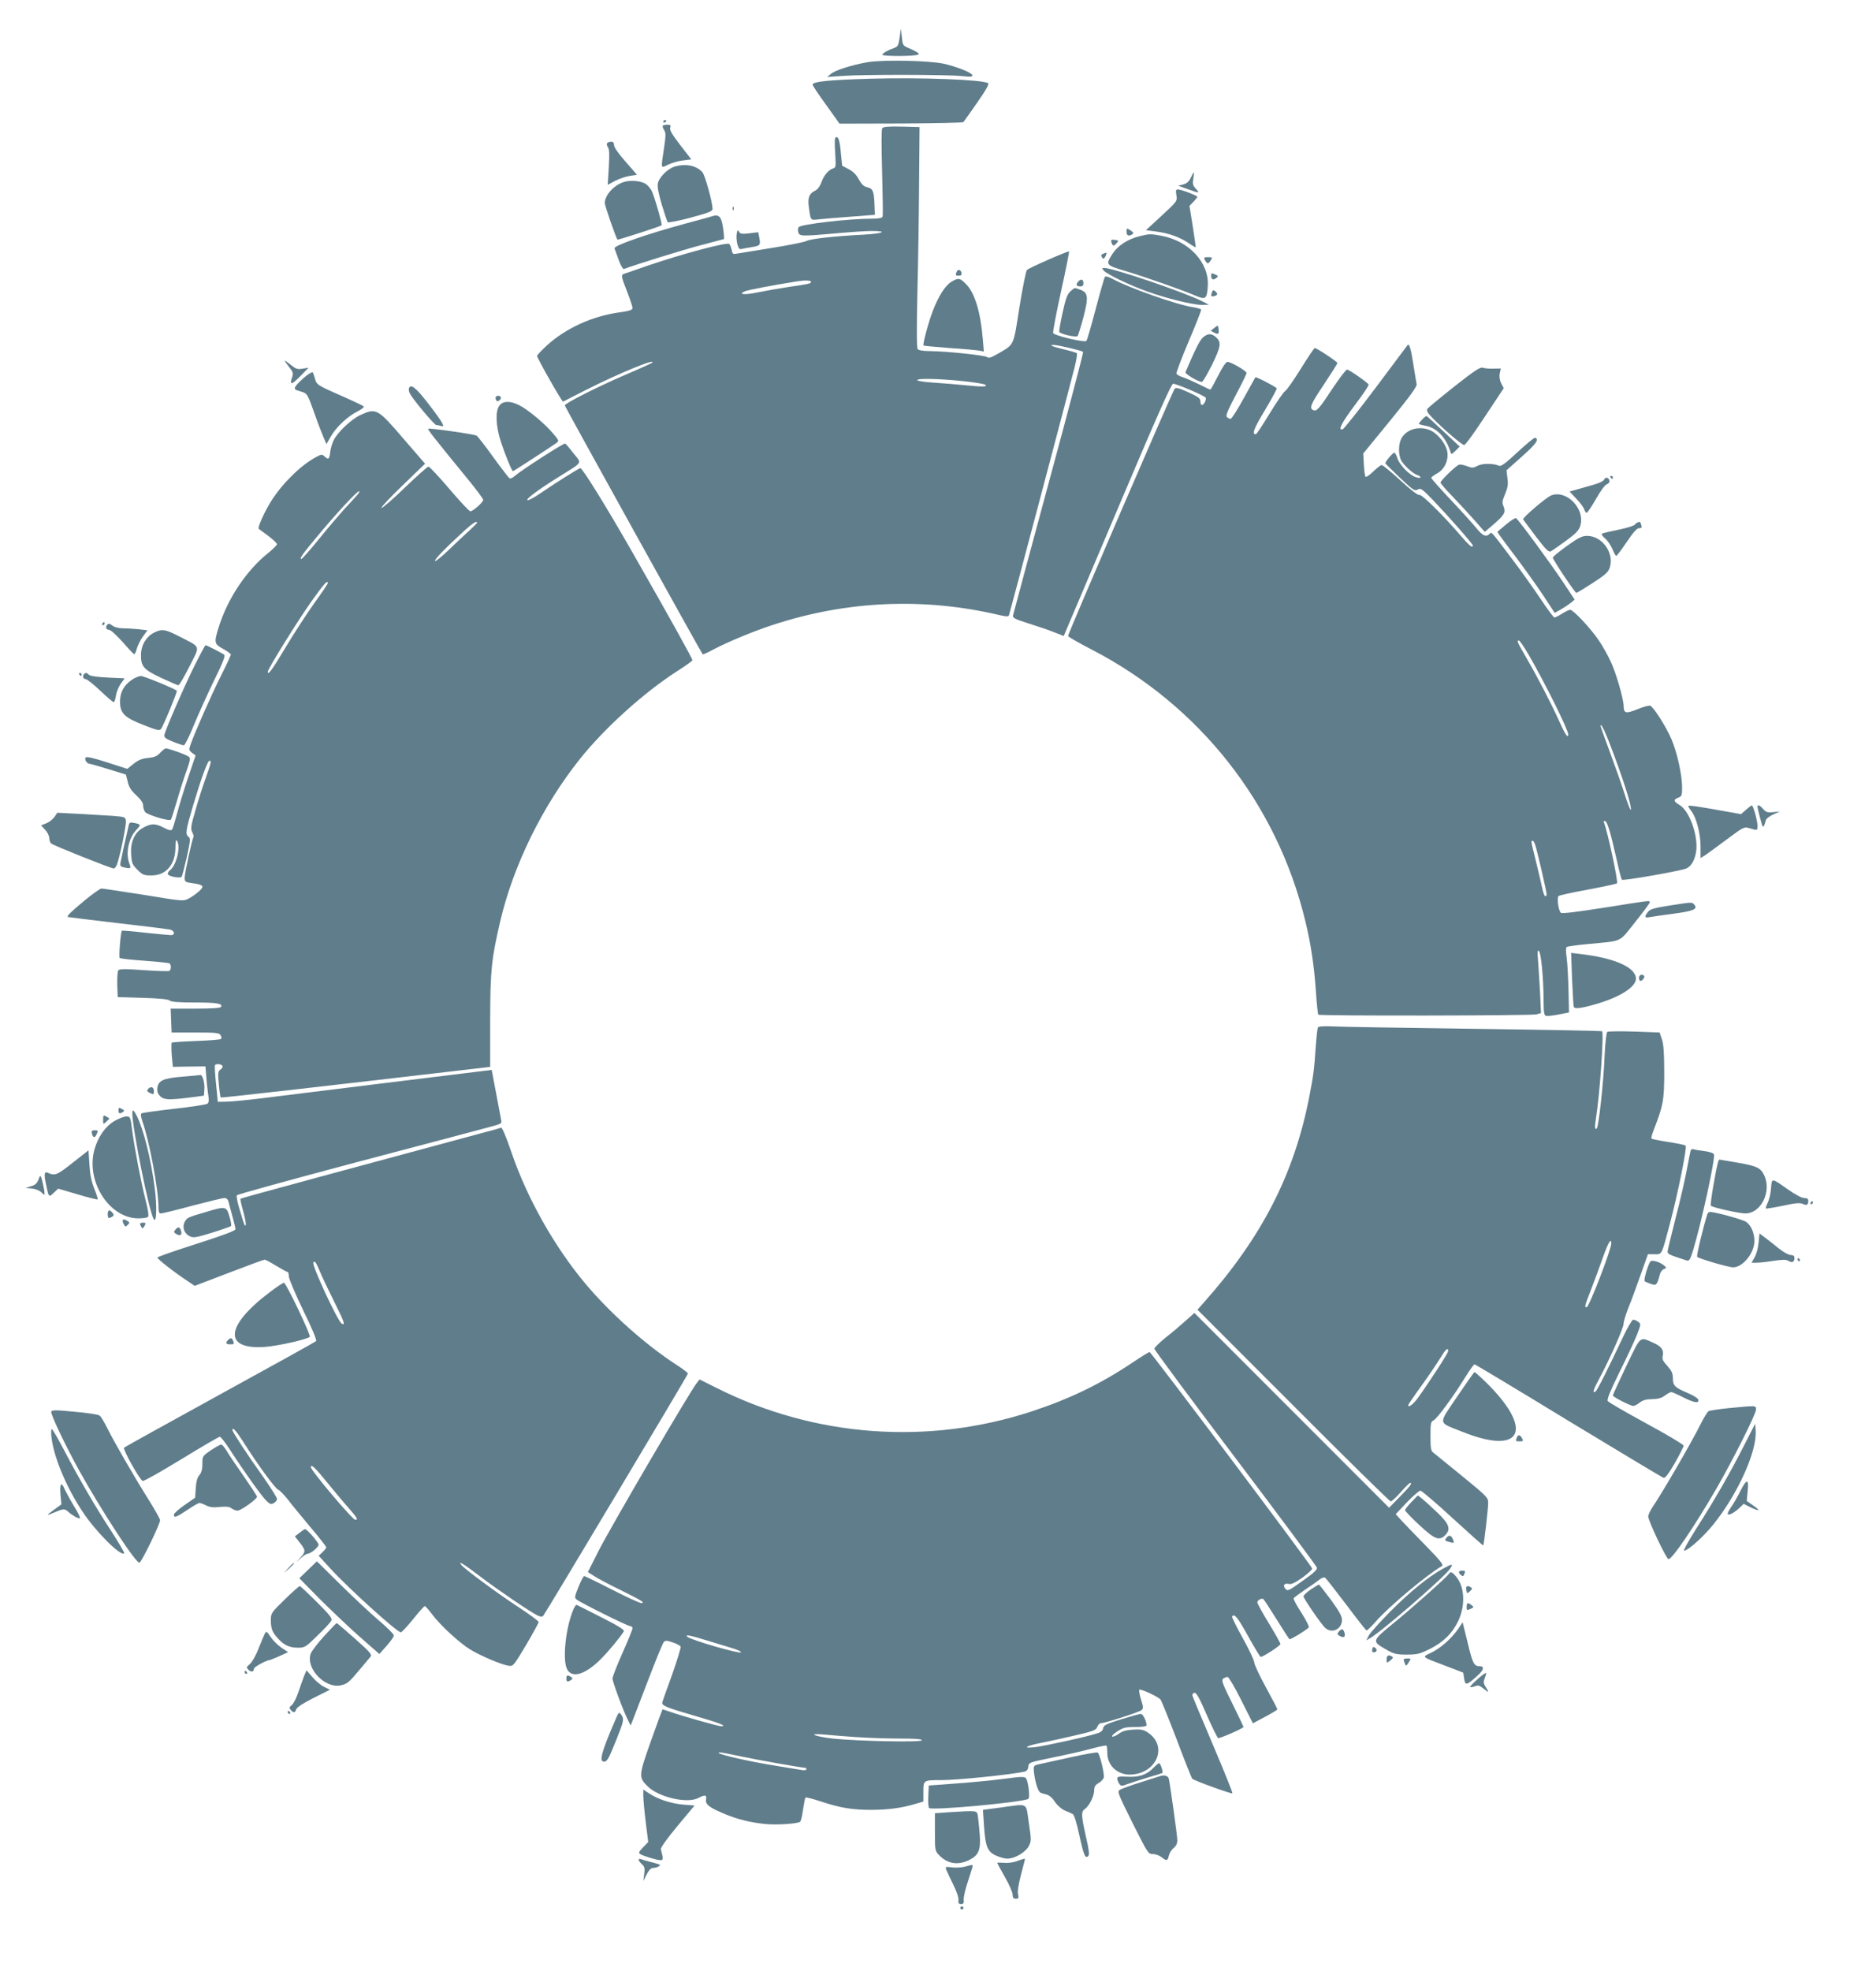 <?xml version="1.0" standalone="no"?>
<!DOCTYPE svg PUBLIC "-//W3C//DTD SVG 20010904//EN"
 "http://www.w3.org/TR/2001/REC-SVG-20010904/DTD/svg10.dtd">
<svg version="1.0" xmlns="http://www.w3.org/2000/svg"
 width="1219pt" height="1280pt" viewBox="0 0 1219 1280"
 preserveAspectRatio="xMidYMid meet">
<g transform="translate(0,1280) scale(0.1,-0.1)"
fill="#607d8b" stroke="none">
<path d="M5846 12557 c-7 -51 -12 -60 -35 -68 -40 -14 -74 -33 -78 -44 -4 -12
230 -11 236 2 4 8 -16 20 -74 45 -27 12 -31 19 -35 68 l-6 55 -8 -58z"/>
<path d="M5637 12396 c-107 -19 -210 -52 -238 -76 l-24 -20 100 7 c130 10 679
9 774 -1 59 -6 72 -5 69 6 -6 17 -98 54 -185 74 -96 21 -394 27 -496 10z"/>
<path d="M5660 12289 c-277 -8 -380 -19 -380 -39 0 -5 39 -64 88 -131 l87
-122 399 1 c220 1 402 5 406 9 4 5 44 61 90 127 59 85 79 121 70 126 -37 23
-438 38 -760 29z"/>
<path d="M4310 12009 c0 -5 5 -7 10 -4 6 3 10 8 10 11 0 2 -4 4 -10 4 -5 0
-10 -5 -10 -11z"/>
<path d="M4307 11984 c-3 -4 0 -16 8 -28 12 -18 12 -34 0 -116 -21 -140 -23
-134 25 -110 23 12 66 24 96 28 l56 7 -72 93 c-53 69 -70 97 -65 112 5 16 2
20 -18 20 -13 0 -26 -3 -30 -6z"/>
<path d="M5733 11968 c-6 -8 -6 -115 -1 -288 4 -151 6 -281 3 -287 -3 -9 -26
-13 -67 -13 -154 0 -462 -36 -478 -55 -5 -6 -7 -21 -3 -33 7 -27 23 -27 248
-7 88 8 190 15 228 15 114 0 74 -17 -55 -24 -194 -10 -341 -27 -368 -41 -14
-7 -115 -28 -225 -45 -110 -18 -212 -35 -228 -37 -24 -5 -28 -2 -33 26 -4 17
-11 34 -16 37 -19 12 -309 -66 -529 -141 -73 -26 -142 -49 -151 -52 -24 -7
-23 -15 17 -117 19 -49 35 -97 35 -106 0 -13 -18 -19 -88 -29 -174 -24 -348
-104 -468 -214 -35 -32 -64 -63 -64 -68 0 -15 162 -300 169 -297 3 2 69 35
147 75 207 105 466 212 431 177 -3 -3 -82 -39 -176 -79 -181 -78 -391 -184
-391 -198 0 -7 885 -1603 896 -1616 2 -2 34 12 71 32 101 53 265 120 388 160
480 157 980 178 1468 63 43 -10 60 -11 63 -2 6 15 399 1500 426 1608 12 48 19
90 15 94 -3 4 -41 15 -83 25 -79 19 -103 29 -66 29 25 0 182 -37 190 -45 3 -3
-97 -384 -223 -848 -125 -463 -230 -851 -232 -862 -4 -18 8 -24 99 -53 57 -18
131 -43 166 -57 l64 -25 25 59 c14 33 170 400 347 817 225 532 327 760 338
762 15 3 190 -71 211 -89 10 -8 -9 -49 -23 -49 -6 0 -10 11 -10 24 0 19 -13
29 -77 58 -59 27 -81 33 -90 24 -12 -11 -693 -1590 -693 -1606 0 -5 70 -45
157 -90 696 -361 1198 -996 1383 -1754 37 -150 59 -293 71 -470 5 -77 12 -142
15 -145 9 -9 1385 -7 1418 2 l29 8 -6 134 c-4 74 -10 167 -13 207 -5 58 -4 71
6 62 14 -14 29 -173 30 -317 0 -75 3 -99 14 -103 8 -3 45 0 83 8 l68 13 -3
145 c-2 80 -7 174 -12 210 -6 44 -6 66 1 71 6 3 66 12 132 18 238 23 203 7
312 143 52 65 95 123 95 128 0 14 8 14 -295 -34 -172 -27 -274 -40 -282 -34
-16 12 -28 97 -16 109 5 5 91 24 191 42 100 19 185 37 189 41 9 9 -59 327 -84
393 -4 10 -2 14 7 11 15 -5 36 -78 76 -255 14 -65 29 -122 33 -126 8 -8 379
57 418 73 30 12 54 52 63 103 19 99 -40 270 -106 309 -40 24 -43 35 -9 48 23
9 25 15 25 67 0 80 -32 225 -68 310 -33 79 -117 212 -139 220 -8 3 -46 -7 -84
-23 -75 -30 -88 -27 -89 22 0 44 -49 214 -83 286 -19 42 -54 104 -78 139 -50
75 -166 199 -186 199 -7 0 -31 -11 -53 -25 -22 -14 -44 -25 -50 -25 -5 0 -46
55 -91 123 -45 67 -126 181 -180 252 -145 192 -136 182 -150 168 -23 -23 -45
-13 -88 40 -23 28 -98 111 -167 184 -68 72 -124 135 -124 140 0 4 17 17 37 28
53 28 81 97 64 155 -15 50 -65 108 -108 126 -73 31 -156 6 -188 -55 -19 -38
-19 -103 -1 -140 18 -33 76 -86 105 -96 12 -3 21 -10 21 -15 0 -5 -14 -4 -32
2 -42 15 -103 78 -118 122 -6 20 -15 36 -20 36 -11 0 -62 -61 -58 -69 2 -4 45
-46 95 -94 85 -80 95 -87 115 -76 20 11 28 5 98 -67 105 -110 260 -286 260
-296 0 -20 -22 -3 -80 65 -119 138 -252 268 -267 263 -9 -4 -55 31 -123 94
-60 55 -115 100 -122 100 -7 0 -31 -19 -55 -42 -23 -23 -46 -38 -50 -34 -4 4
-9 40 -11 79 l-4 72 176 215 c128 157 174 220 171 235 -2 11 -12 68 -21 127
-15 99 -27 139 -37 128 -2 -3 -95 -126 -206 -275 -111 -148 -209 -271 -217
-273 -32 -8 -9 39 80 158 52 68 92 128 89 133 -9 15 -127 97 -140 97 -7 0 -49
-55 -94 -122 -86 -131 -103 -150 -124 -142 -30 12 -20 37 66 165 49 74 89 137
89 142 0 8 -134 97 -147 97 -4 0 -45 -61 -91 -135 -46 -74 -91 -139 -102 -145
-10 -6 -55 -71 -100 -145 -45 -74 -85 -135 -90 -135 -27 0 -14 35 59 156 45
75 79 139 77 142 -7 11 -134 77 -139 72 -2 -3 -36 -65 -76 -137 -40 -73 -78
-133 -85 -133 -6 0 -17 5 -24 12 -9 9 5 42 58 143 39 73 70 137 70 143 0 13
-101 72 -124 72 -10 0 -32 -32 -61 -90 -25 -49 -48 -90 -50 -90 -3 0 -36 15
-73 34 -37 18 -84 39 -105 46 -21 6 -40 17 -43 24 -2 6 34 101 80 210 47 110
83 202 81 206 -3 4 -26 11 -52 15 -104 15 -419 126 -522 183 -24 13 -46 20
-51 15 -4 -4 -31 -98 -60 -208 -29 -110 -56 -204 -61 -209 -11 -12 -210 35
-216 51 -3 7 20 128 51 269 31 141 55 259 52 261 -5 5 -259 -106 -273 -120 -7
-7 -28 -115 -49 -242 -40 -257 -32 -239 -138 -301 -45 -26 -62 -32 -72 -23
-15 12 -262 38 -370 39 -45 0 -75 5 -81 13 -7 8 -7 138 -2 367 5 195 10 517
11 715 l3 360 -116 3 c-85 2 -119 -1 -126 -10z m-463 -998 c0 -12 -12 -14
-155 -35 -60 -9 -149 -25 -198 -35 -83 -17 -125 -11 -75 9 18 8 180 39 338 64
49 8 90 7 90 -3z m979 -644 c79 -8 148 -19 154 -25 14 -14 -15 -14 -138 -2
-49 5 -138 12 -197 16 -60 4 -108 11 -108 16 0 13 123 11 289 -5z m3684 -1778
c105 -181 257 -487 257 -517 0 -30 -20 -1 -59 87 -51 113 -141 287 -218 419
-57 99 -58 103 -43 103 5 0 34 -42 63 -92z m555 -652 c73 -197 114 -332 109
-354 -2 -9 -20 37 -41 103 -21 66 -65 190 -97 276 -32 86 -59 161 -59 165 1
27 36 -48 88 -190z m-508 -597 c19 -69 70 -293 70 -306 0 -7 -4 -13 -9 -13 -5
0 -15 26 -21 58 -7 31 -25 110 -41 174 -33 133 -32 128 -19 128 5 0 14 -19 20
-41z"/>
<path d="M5427 11904 c-3 -4 -4 -48 0 -99 5 -87 5 -93 -14 -99 -30 -9 -61 -47
-76 -91 -9 -25 -24 -45 -40 -53 -38 -18 -49 -45 -42 -100 13 -97 9 -93 68 -86
28 3 122 11 207 17 l155 12 -3 75 c-4 83 -11 96 -50 105 -19 4 -34 19 -51 49
-15 30 -37 52 -66 67 l-43 23 -9 90 c-7 81 -18 108 -36 90z"/>
<path d="M3945 11870 c-4 -6 -1 -17 5 -26 9 -10 11 -44 6 -129 l-7 -115 49 26
c27 14 70 28 95 32 l46 7 -74 85 c-46 52 -75 93 -75 107 0 16 -6 23 -19 23
-11 0 -23 -5 -26 -10z"/>
<path d="M4381 11717 c-44 -14 -97 -68 -106 -106 -5 -22 3 -64 25 -139 18 -59
35 -111 39 -115 5 -4 72 9 150 30 122 33 141 41 141 58 -1 45 -49 217 -66 237
-40 44 -111 58 -183 35z"/>
<path d="M7737 11645 c-11 -24 -26 -37 -49 -43 l-32 -8 61 -22 c76 -28 82 -28
53 3 -19 20 -22 31 -16 65 3 22 5 40 3 40 -2 0 -11 -16 -20 -35z"/>
<path d="M4047 11616 c-63 -23 -117 -86 -117 -135 0 -18 73 -227 82 -237 4 -3
278 85 287 93 6 5 -48 192 -65 225 -8 15 -25 35 -37 43 -34 22 -106 27 -150
11z"/>
<path d="M7644 11532 c6 -39 5 -39 -96 -133 l-102 -94 63 -8 c82 -10 158 -37
215 -76 25 -18 46 -29 46 -26 0 4 -9 65 -20 137 l-21 131 26 27 c14 14 25 29
25 32 0 8 -106 48 -127 48 -12 0 -14 -7 -9 -38z"/>
<path d="M4761 11444 c0 -11 3 -14 6 -6 3 7 2 16 -1 19 -3 4 -6 -2 -5 -13z"/>
<path d="M4625 11395 c-5 -2 -77 -22 -160 -44 -256 -69 -479 -146 -472 -164 2
-7 15 -40 27 -75 13 -35 28 -61 34 -59 82 31 386 125 501 155 l150 40 -2 36
c-2 21 -7 55 -13 77 -11 38 -27 47 -65 34z"/>
<path d="M7320 11295 c0 -25 14 -32 38 -16 10 6 7 12 -12 25 -26 16 -26 16
-26 -9z"/>
<path d="M4787 11282 c-3 -16 -1 -46 4 -67 9 -31 14 -36 32 -31 12 3 41 8 65
12 51 8 55 13 46 60 l-7 36 -57 -7 c-49 -6 -60 -4 -68 10 -8 15 -10 13 -15
-13z"/>
<path d="M7404 11266 c-76 -19 -141 -61 -175 -114 -46 -72 -44 -74 84 -112
118 -35 366 -122 455 -160 66 -28 75 -22 80 63 10 151 -122 293 -302 326 -71
13 -76 13 -142 -3z"/>
<path d="M7220 11236 c0 -6 4 -17 8 -24 7 -10 12 -8 26 7 16 18 16 19 -9 23
-15 3 -25 1 -25 -6z"/>
<path d="M7168 11152 c-13 -5 -15 -11 -8 -22 9 -13 11 -13 20 0 9 14 13 31 8
29 -2 0 -11 -3 -20 -7z"/>
<path d="M7830 11110 c6 -11 14 -20 18 -20 4 0 13 9 20 20 11 18 10 20 -18 20
-28 0 -30 -2 -20 -20z"/>
<path d="M7171 11044 c19 -24 170 -97 284 -137 127 -46 297 -87 355 -87 l45 1
-38 20 c-107 56 -584 219 -642 219 -15 0 -15 -2 -4 -16z"/>
<path d="M6216 11035 c-9 -24 -8 -25 15 -25 14 0 19 5 17 17 -4 23 -24 27 -32
8z"/>
<path d="M7870 11010 c0 -25 12 -31 32 -16 16 12 16 14 -7 24 -22 10 -25 9
-25 -8z"/>
<path d="M6182 10970 c-41 -25 -84 -93 -121 -190 -29 -75 -67 -218 -60 -224 2
-2 78 -9 169 -16 91 -6 178 -14 194 -17 l29 -6 -7 82 c-14 171 -51 295 -105
352 -43 45 -53 47 -99 19z"/>
<path d="M7006 10971 c-18 -20 -12 -31 16 -31 11 0 18 7 18 19 0 28 -15 33
-34 12z"/>
<path d="M6956 10908 c-21 -18 -31 -46 -51 -137 -14 -63 -24 -119 -22 -126 6
-14 108 -38 119 -27 4 4 21 59 38 122 34 131 31 161 -22 179 -39 14 -33 15
-62 -11z"/>
<path d="M7876 10904 c-10 -26 -7 -32 14 -27 23 6 25 16 6 32 -11 9 -15 8 -20
-5z"/>
<path d="M7891 10671 l-24 -19 22 -12 c28 -14 33 -10 29 24 -3 25 -3 25 -27 7z"/>
<path d="M7816 10608 c-21 -19 -52 -82 -113 -225 -4 -11 83 -63 107 -63 6 0
35 51 66 112 59 121 62 147 22 181 -27 23 -52 22 -82 -5z"/>
<path d="M1850 10457 c0 -2 13 -21 29 -41 26 -32 28 -41 19 -66 -18 -53 -4
-51 52 6 l55 56 -38 -6 c-33 -6 -43 -3 -77 24 -22 18 -40 30 -40 27z"/>
<path d="M9450 10290 c-91 -72 -169 -137 -175 -145 -7 -11 0 -25 30 -56 69
-71 194 -179 209 -179 8 0 68 83 135 185 l122 184 -16 31 c-10 20 -14 42 -10
64 l7 33 -49 -1 c-26 -1 -57 2 -68 6 -16 6 -53 -18 -185 -122z"/>
<path d="M1977 10349 c-26 -23 -52 -49 -57 -59 -9 -17 -5 -21 30 -31 48 -14
46 -12 95 -148 20 -58 46 -125 57 -150 l19 -45 29 50 c34 61 113 134 176 164
25 13 42 26 37 31 -5 5 -60 31 -123 59 -178 78 -183 81 -193 120 -5 19 -12 38
-15 42 -4 4 -29 -11 -55 -33z"/>
<path d="M2657 10278 c-2 -7 0 -22 6 -33 21 -40 159 -205 172 -205 7 0 21 -3
30 -6 32 -13 12 23 -79 141 -84 109 -117 135 -129 103z"/>
<path d="M3220 10216 c0 -8 4 -17 9 -20 11 -7 33 18 24 27 -12 12 -33 7 -33
-7z"/>
<path d="M3243 10163 c-25 -38 -21 -129 11 -230 26 -80 72 -193 79 -193 4 0
244 156 282 183 19 14 18 16 -23 64 -51 61 -161 153 -219 182 -60 30 -108 28
-130 -6z"/>
<path d="M2342 10105 c-60 -28 -150 -113 -175 -166 -9 -20 -19 -53 -21 -73 -6
-48 -11 -53 -35 -32 -18 17 -21 17 -53 0 -97 -50 -217 -166 -292 -282 -43 -66
-94 -178 -85 -186 2 -1 30 -22 62 -46 31 -23 57 -48 57 -54 0 -6 -25 -31 -56
-56 -143 -114 -266 -298 -324 -487 -30 -97 -28 -105 30 -137 28 -15 50 -32 50
-37 0 -5 -29 -68 -65 -139 -61 -122 -166 -359 -196 -443 -13 -36 -12 -39 9
-56 l23 -17 -49 -144 c-27 -80 -59 -185 -72 -235 -13 -49 -27 -95 -32 -102 -7
-8 -22 -5 -58 14 -53 28 -83 26 -138 -7 -49 -30 -75 -91 -70 -167 4 -58 7 -67
41 -101 34 -34 42 -37 91 -37 95 0 155 70 156 180 0 42 3 56 10 45 25 -38 -2
-154 -43 -189 -10 -7 -17 -19 -17 -26 0 -15 78 -31 90 -19 4 5 19 63 34 129
23 106 25 121 11 131 -22 17 -19 38 29 201 54 180 95 293 107 293 14 0 11 -13
-24 -112 -19 -51 -49 -146 -67 -210 -30 -102 -32 -120 -21 -142 7 -13 11 -28
8 -33 -10 -16 -57 -234 -57 -263 0 -26 4 -29 48 -35 75 -10 83 -20 44 -54 -18
-16 -48 -37 -66 -46 -33 -18 -38 -18 -292 24 -143 22 -266 41 -275 41 -8 0
-59 -36 -111 -79 -91 -76 -114 -98 -107 -106 2 -1 146 -19 319 -39 173 -20
327 -39 343 -42 27 -6 37 -29 16 -36 -6 -2 -81 5 -166 14 -86 10 -158 16 -161
14 -8 -9 -21 -171 -14 -177 4 -4 76 -12 161 -18 84 -6 157 -14 162 -17 12 -7
12 -41 0 -49 -6 -3 -81 -1 -167 5 -126 9 -159 8 -166 -2 -4 -7 -7 -49 -6 -93
l3 -80 162 -5 c110 -3 166 -9 175 -17 8 -9 56 -13 162 -13 148 0 185 -7 172
-29 -5 -7 -61 -11 -167 -11 l-160 0 3 -77 3 -78 154 0 c134 0 155 -2 164 -17
6 -9 8 -21 3 -25 -4 -4 -77 -10 -161 -13 -84 -3 -156 -8 -159 -11 -3 -3 -3
-40 0 -81 l7 -76 106 2 106 1 6 -75 c4 -41 9 -93 13 -116 5 -28 3 -44 -6 -51
-7 -6 -104 -21 -215 -33 -112 -13 -207 -26 -213 -30 -7 -4 -5 -21 5 -51 45
-124 105 -446 105 -560 0 -28 4 -39 15 -39 9 0 100 22 203 50 103 27 197 50
209 50 16 0 24 -8 29 -27 3 -16 15 -58 25 -94 10 -36 19 -73 19 -81 0 -10 -75
-38 -252 -95 -139 -44 -253 -84 -255 -89 -3 -9 115 -100 202 -157 l40 -27 223
85 c122 47 226 85 232 85 5 0 39 -18 75 -40 36 -22 69 -40 74 -40 4 0 8 -13 8
-29 0 -15 42 -114 93 -220 57 -115 90 -195 84 -200 -5 -5 -286 -161 -624 -346
-338 -186 -619 -341 -624 -346 -10 -9 102 -209 121 -216 7 -3 120 61 251 141
131 80 244 146 250 146 7 0 37 -39 68 -87 83 -129 208 -305 237 -331 21 -20
29 -22 46 -13 12 7 21 19 21 27 0 9 -42 75 -93 148 -97 135 -197 288 -197 299
0 23 24 -3 70 -75 90 -143 210 -307 228 -312 9 -3 37 -32 62 -63 24 -32 91
-113 147 -180 57 -67 103 -126 103 -131 0 -5 -11 -19 -25 -32 l-24 -23 75 -82
c118 -129 434 -415 459 -415 5 0 41 38 79 85 37 47 72 85 76 85 5 0 24 -22 44
-48 51 -71 182 -192 252 -234 67 -41 200 -97 248 -105 31 -4 32 -3 114 134 45
76 82 144 82 150 0 6 -57 48 -127 94 -140 91 -350 247 -374 275 -27 34 13 9
122 -74 113 -86 331 -234 373 -253 16 -8 30 -9 35 -3 15 17 941 1566 941 1574
0 5 -32 30 -71 55 -202 130 -433 336 -596 530 -200 239 -377 552 -479 850 -35
103 -61 164 -68 162 -7 -3 -63 -19 -126 -35 -743 -200 -1564 -422 -1567 -426
-3 -2 5 -39 17 -81 12 -42 19 -81 17 -88 -6 -15 -8 -9 -40 99 -14 45 -22 86
-18 92 3 6 357 103 786 217 429 113 815 215 858 227 76 20 79 22 73 47 -3 14
-18 93 -33 175 l-28 148 -50 -6 c-27 -3 -324 -40 -660 -81 -335 -41 -689 -85
-785 -97 -96 -12 -200 -22 -230 -22 l-55 -1 -11 115 c-7 63 -10 118 -7 123 6
11 41 8 48 -4 4 -6 -1 -17 -12 -24 -17 -12 -18 -21 -11 -96 4 -45 10 -84 12
-86 3 -3 595 64 1701 193 l50 6 0 306 c1 324 8 391 65 638 85 363 274 749 517
1054 160 201 418 434 632 571 55 35 100 67 100 72 1 9 -138 260 -382 687 -174
305 -332 560 -346 560 -9 0 -166 -99 -258 -162 -40 -28 -78 -48 -85 -46 -15 5
66 66 204 152 161 101 150 83 93 154 -26 34 -50 62 -53 62 -16 0 -288 -176
-329 -212 -12 -11 -26 -17 -32 -14 -6 4 -54 66 -107 139 -52 73 -101 135 -107
138 -18 10 -308 51 -314 45 -5 -5 23 -42 259 -330 54 -66 98 -125 98 -132 0
-15 -66 -74 -84 -74 -7 0 -68 65 -136 145 -68 80 -129 145 -136 145 -6 0 -75
-61 -153 -136 -77 -75 -146 -134 -152 -132 -6 2 55 67 136 145 l147 142 -142
164 c-166 194 -176 199 -278 152z m-23 -522 c-14 -16 -53 -59 -88 -96 -34 -38
-108 -125 -163 -193 -55 -68 -105 -124 -110 -124 -15 0 6 30 102 145 122 147
259 295 273 295 6 0 0 -12 -14 -27z m781 -178 c0 -2 -24 -26 -52 -52 -29 -26
-90 -83 -134 -126 -45 -43 -84 -74 -87 -70 -6 9 69 86 195 201 50 45 78 63 78
47z m-970 -392 c0 -5 -40 -64 -90 -133 -49 -69 -133 -198 -186 -287 -87 -145
-114 -182 -114 -155 0 18 199 338 284 457 79 111 106 142 106 118z m-50 -4473
c12 -30 54 -117 92 -194 65 -130 75 -157 48 -141 -26 16 -195 379 -184 396 9
15 17 3 44 -61z m41 -1361 c45 -55 108 -131 140 -167 60 -68 69 -83 47 -81
-19 1 -288 320 -288 341 0 23 27 -2 101 -93z"/>
<path d="M9242 10077 c-12 -13 -22 -26 -22 -29 0 -3 17 -8 38 -12 75 -11 137
-75 167 -170 5 -19 7 -18 33 7 l27 27 -104 97 c-57 54 -107 99 -111 101 -3 1
-16 -8 -28 -21z"/>
<path d="M9861 9864 c-75 -70 -107 -94 -119 -89 -40 17 -109 17 -141 0 -29
-15 -37 -15 -69 -2 -21 8 -44 12 -52 9 -19 -6 -120 -103 -120 -116 0 -5 37
-48 83 -95 45 -47 110 -117 144 -156 l61 -69 56 48 c71 61 81 79 66 117 -11
25 -9 36 10 81 17 41 21 62 15 103 l-6 51 101 90 c91 81 113 111 85 121 -6 2
-57 -40 -114 -93z"/>
<path d="M10465 9700 c3 -5 8 -10 11 -10 2 0 4 5 4 10 0 6 -5 10 -11 10 -5 0
-7 -4 -4 -10z"/>
<path d="M10424 9686 c-3 -9 -32 -23 -63 -32 -31 -9 -80 -23 -109 -31 l-53
-15 44 -47 c25 -26 48 -57 51 -69 4 -12 11 -22 16 -22 5 0 32 40 60 89 29 52
59 93 71 96 11 4 19 14 17 23 -4 22 -27 27 -34 8z"/>
<path d="M10080 9583 c-32 -12 -189 -146 -183 -156 4 -6 42 -57 85 -114 66
-86 82 -101 96 -93 9 5 53 36 97 68 63 46 83 66 93 96 35 108 -86 237 -188
199z"/>
<path d="M9786 9394 c-31 -25 -56 -47 -56 -49 0 -2 50 -71 112 -152 61 -81
145 -198 186 -260 l74 -113 38 21 c21 12 50 31 65 43 l27 22 -79 119 c-80 120
-285 399 -302 410 -5 3 -34 -15 -65 -41z"/>
<path d="M10625 9395 c-6 -9 -51 -23 -108 -35 -54 -11 -103 -22 -108 -26 -5
-3 4 -16 20 -30 16 -13 37 -44 48 -69 10 -25 21 -45 25 -45 4 0 35 41 68 90
44 65 66 90 81 90 15 0 19 5 15 16 -3 9 -6 18 -6 20 0 10 -26 2 -35 -11z"/>
<path d="M10182 9255 c-51 -37 -92 -70 -92 -76 0 -13 143 -228 153 -229 4 0
52 29 106 64 82 53 101 70 111 100 31 94 -49 206 -147 206 -33 0 -55 -11 -131
-65z"/>
<path d="M665 8750 c-3 -5 -1 -10 4 -10 6 0 11 5 11 10 0 6 -2 10 -4 10 -3 0
-8 -4 -11 -10z"/>
<path d="M697 8743 c-14 -13 -7 -33 11 -33 11 0 48 -34 87 -77 37 -43 71 -79
76 -81 4 -2 13 14 18 36 6 21 24 57 40 79 l29 40 -60 7 c-34 3 -80 6 -103 6
-22 0 -50 7 -61 15 -22 16 -28 18 -37 8z"/>
<path d="M998 8690 c-49 -26 -81 -81 -82 -140 -1 -77 16 -98 131 -152 56 -26
107 -48 112 -48 6 0 38 55 72 122 71 141 77 121 -62 193 -97 50 -117 53 -171
25z"/>
<path d="M1267 8483 c-68 -136 -194 -425 -199 -457 -2 -15 9 -24 57 -43 32
-13 64 -23 70 -23 6 0 35 58 64 129 29 71 88 201 131 290 58 117 75 162 67
169 -14 11 -114 62 -122 62 -2 0 -33 -57 -68 -127z"/>
<path d="M515 8420 c3 -5 8 -10 11 -10 2 0 4 5 4 10 0 6 -5 10 -11 10 -5 0 -7
-4 -4 -10z"/>
<path d="M547 8423 c-13 -12 -7 -33 9 -33 9 0 52 -34 95 -75 43 -41 83 -75 88
-75 4 0 11 19 14 41 3 23 17 58 31 78 l26 36 -109 5 c-69 3 -115 10 -123 18
-14 14 -22 15 -31 5z"/>
<path d="M859 8387 c-54 -36 -79 -82 -79 -143 0 -76 28 -104 155 -153 84 -33
102 -37 111 -25 15 18 108 244 103 248 -14 14 -214 96 -233 96 -12 0 -38 -10
-57 -23z"/>
<path d="M1041 7912 c-20 -23 -38 -30 -79 -34 -40 -4 -62 -13 -94 -38 l-41
-33 -130 42 c-87 28 -133 39 -140 32 -11 -11 8 -41 25 -41 6 0 61 -16 123 -35
l113 -35 12 -47 c8 -35 23 -58 56 -88 30 -28 44 -49 44 -66 0 -14 6 -33 13
-42 14 -19 157 -62 167 -50 4 4 21 60 40 123 18 63 46 151 62 194 23 65 26 82
16 91 -12 12 -132 55 -151 55 -5 0 -21 -13 -36 -28z"/>
<path d="M10970 7565 c0 -4 9 -18 20 -32 33 -42 60 -147 60 -230 l0 -75 28 17
c15 10 78 56 141 103 113 84 114 84 151 73 50 -15 50 -15 50 17 0 32 -28 132
-37 132 -3 0 -20 -13 -38 -29 l-32 -28 -124 22 c-172 31 -219 37 -219 30z"/>
<path d="M11420 7563 c1 -18 29 -125 34 -130 3 -3 8 2 11 11 3 9 7 23 10 31 2
9 24 25 47 36 l43 19 -43 -4 c-37 -4 -47 0 -65 20 -20 24 -37 31 -37 17z"/>
<path d="M355 7496 c-10 -15 -34 -34 -53 -42 l-35 -14 26 -28 c15 -16 27 -40
27 -54 0 -14 6 -30 13 -36 15 -13 389 -162 406 -162 6 0 16 12 21 26 19 50 61
254 58 281 -3 28 -4 28 -88 35 -47 3 -146 9 -221 13 l-137 7 -17 -26z"/>
<path d="M836 7439 c-21 -91 -49 -218 -53 -240 -4 -23 -1 -27 28 -33 40 -8 42
-6 29 28 -25 67 -4 165 47 218 30 32 29 35 -15 44 -27 5 -32 3 -36 -17z"/>
<path d="M10845 6919 c-100 -16 -123 -23 -137 -41 -25 -32 -22 -40 10 -34 15
3 83 13 152 22 131 17 164 30 140 58 -15 19 -11 19 -165 -5z"/>
<path d="M10215 6443 c4 -92 9 -174 11 -181 5 -17 59 -9 169 25 143 45 235
107 235 157 0 74 -138 135 -363 161 l-58 7 6 -169z"/>
<path d="M10650 6450 c0 -11 4 -20 9 -20 13 0 32 26 24 33 -13 14 -33 6 -33
-13z"/>
<path d="M8564 6128 c-4 -6 -10 -65 -15 -131 -10 -148 -15 -183 -41 -317 -98
-505 -308 -914 -687 -1340 l-40 -45 622 -622 c342 -343 627 -623 634 -623 6 0
36 27 65 60 29 33 56 60 61 60 16 0 2 -19 -67 -90 l-70 -71 -632 632 -633 633
-58 -52 c-32 -29 -90 -78 -130 -109 -39 -32 -72 -64 -72 -71 -1 -7 236 -326
525 -708 290 -383 528 -704 531 -714 3 -12 -19 -34 -83 -79 -103 -74 -107 -76
-123 -57 -17 21 -5 37 23 30 18 -4 40 7 90 42 37 27 65 53 62 59 -9 25 -1047
1405 -1056 1405 -5 0 -56 -31 -112 -69 -208 -139 -407 -235 -653 -316 -675
-222 -1410 -168 -2045 150 l-114 57 -17 -21 c-46 -57 -555 -927 -640 -1093
l-69 -137 41 -26 c22 -15 100 -56 172 -91 138 -68 163 -84 133 -84 -9 0 -95
39 -189 87 -95 49 -176 88 -181 88 -5 0 -21 -31 -37 -70 -26 -65 -27 -71 -11
-83 28 -22 331 -172 347 -172 8 0 15 -6 15 -14 0 -7 -29 -79 -65 -160 -36 -80
-65 -155 -65 -166 0 -22 71 -213 100 -269 l18 -36 10 25 c5 14 51 133 102 265
50 132 97 246 104 253 10 10 21 9 58 -4 26 -8 48 -21 51 -27 2 -7 -22 -86 -54
-177 -33 -91 -62 -173 -65 -183 -7 -23 20 -34 223 -93 149 -43 201 -64 159
-64 -19 0 -260 68 -335 95 -24 8 -45 15 -46 15 -1 0 -35 -92 -75 -205 -81
-229 -81 -236 -22 -295 71 -71 257 -114 330 -76 44 23 55 20 50 -9 -7 -32 22
-54 124 -96 83 -34 164 -54 261 -64 68 -7 205 1 225 14 6 3 15 39 20 80 6 40
13 75 16 78 3 3 47 -8 98 -25 130 -43 206 -55 333 -55 112 1 193 12 284 39
l51 15 0 63 c0 76 0 76 113 76 108 0 450 35 544 55 15 4 23 14 25 33 3 27 5
27 159 59 86 17 199 43 250 57 51 14 96 23 99 20 3 -3 5 -25 5 -49 1 -80 65
-140 148 -139 171 3 249 183 117 272 -30 20 -45 23 -97 20 -45 -3 -71 -10 -93
-27 -17 -12 -36 -21 -43 -18 -6 2 8 17 32 33 39 25 54 29 118 29 46 0 73 4 73
11 0 27 -23 74 -37 74 -8 0 -66 -16 -128 -35 -97 -30 -114 -39 -117 -58 -2
-15 -14 -26 -38 -33 -65 -22 -345 -83 -405 -90 -90 -10 -57 10 50 30 50 10
148 31 218 48 113 26 129 33 137 54 5 13 16 24 23 24 27 0 252 72 265 85 12
10 11 22 -4 69 -10 31 -14 59 -11 63 8 8 123 -45 138 -64 6 -7 53 -123 105
-259 51 -136 97 -251 101 -255 14 -13 255 -100 261 -95 3 4 -54 144 -126 314
-72 169 -132 313 -134 321 -2 8 4 16 13 18 12 3 32 -31 80 -143 35 -80 69
-148 74 -151 11 -4 165 64 165 72 0 3 -26 58 -58 123 -82 165 -89 182 -71 193
8 5 20 9 26 9 7 0 47 -68 88 -150 l76 -151 79 42 c44 23 80 45 80 49 0 4 -34
69 -75 144 -41 75 -75 147 -75 160 0 13 -33 83 -74 157 -41 73 -72 137 -70
141 14 23 36 -4 104 -127 41 -74 78 -135 82 -135 15 0 128 73 128 84 0 6 -34
67 -75 134 -41 67 -75 129 -75 136 0 15 27 29 39 22 4 -3 42 -61 85 -130 43
-69 81 -128 85 -131 7 -3 99 52 125 76 5 4 -16 46 -47 95 -31 47 -54 90 -51
95 3 5 35 29 72 54 37 24 79 54 94 66 14 12 31 18 38 14 6 -4 67 -82 136 -173
69 -92 129 -168 133 -170 4 -1 31 24 60 57 83 96 332 304 430 361 13 7 -7 33
-109 137 -69 70 -140 144 -158 164 l-33 36 73 77 c40 42 80 76 88 76 8 -1 103
-81 210 -180 107 -98 196 -177 198 -176 5 5 32 239 32 276 0 35 -7 42 -171
176 -94 76 -178 145 -187 152 -14 10 -17 31 -17 106 0 83 2 94 20 102 22 10
131 158 207 282 28 45 55 82 59 82 5 0 280 -165 611 -367 332 -201 610 -368
618 -370 10 -3 33 27 73 96 31 55 57 106 57 113 0 7 -109 72 -242 144 -134 73
-247 138 -251 146 -7 9 17 67 75 185 47 94 98 203 114 243 27 70 28 73 9 86
-10 8 -25 14 -33 14 -7 0 -37 -51 -68 -117 -88 -188 -166 -343 -176 -349 -23
-15 -16 10 26 87 69 130 156 326 156 353 0 14 14 60 31 103 18 43 53 139 79
213 l48 135 42 0 c50 0 45 -12 101 199 51 193 113 497 102 506 -4 5 -55 15
-112 24 -58 9 -107 19 -110 22 -3 2 3 26 13 52 63 161 70 198 70 377 0 122 -4
183 -15 215 l-15 45 -164 6 c-91 3 -170 2 -176 -2 -6 -5 -14 -72 -18 -166 -6
-157 -38 -448 -50 -460 -13 -14 -15 6 -6 63 25 153 53 554 40 567 -3 3 -381
10 -840 16 -459 6 -872 13 -917 16 -52 2 -85 0 -89 -7z m1906 -1402 c0 -40
-142 -408 -159 -414 -18 -6 -13 11 28 115 21 54 55 146 76 206 34 96 55 132
55 93z m-1060 -700 c0 -13 -127 -208 -201 -310 -29 -38 -59 -59 -59 -41 0 3
39 61 88 128 48 67 103 148 122 180 34 56 50 70 50 43z m-4830 -1875 c52 -16
128 -39 168 -51 40 -11 70 -25 67 -30 -8 -12 -327 80 -349 101 -17 16 17 10
114 -20z m975 -631 c72 -5 199 -10 283 -10 107 0 152 -3 152 -11 0 -15 -423
-6 -580 11 -120 14 -169 36 -55 26 39 -4 129 -11 200 -16z m-740 -126 c103
-22 395 -74 418 -74 4 0 7 -4 7 -10 0 -5 -12 -7 -27 -5 -16 3 -86 14 -158 26
-211 33 -439 88 -375 89 8 0 69 -12 135 -26z"/>
<path d="M1185 5808 c-125 -10 -158 -25 -163 -76 -2 -21 4 -36 19 -51 26 -24
57 -25 194 -8 l90 12 3 41 c3 41 -12 95 -25 93 -5 -1 -57 -6 -118 -11z"/>
<path d="M961 5727 c-8 -11 -5 -16 14 -25 23 -11 25 -10 25 13 0 27 -21 33
-39 12z"/>
<path d="M770 5590 c0 -22 7 -25 29 -11 11 7 9 11 -8 20 -18 10 -21 9 -21 -9z"/>
<path d="M860 5568 c1 -99 107 -629 138 -683 19 -35 23 74 8 195 -24 190 -73
386 -117 473 -22 43 -29 46 -29 15z"/>
<path d="M670 5529 c0 -31 0 -32 20 -14 11 10 20 19 20 21 0 2 -9 8 -20 14
-18 10 -20 8 -20 -21z"/>
<path d="M745 5521 c-60 -35 -107 -101 -131 -185 -58 -205 94 -446 283 -448
30 0 59 4 64 9 7 7 2 44 -15 109 -31 123 -70 329 -87 452 -11 89 -13 92 -38
92 -14 0 -48 -13 -76 -29z"/>
<path d="M597 5440 c8 -31 19 -32 31 -5 11 23 9 25 -12 25 -19 0 -23 -4 -19
-20z"/>
<path d="M10986 5329 c-3 -8 -14 -66 -26 -129 -12 -63 -44 -203 -72 -310 -27
-107 -51 -204 -52 -215 -1 -19 5 -22 126 -61 14 -4 21 8 38 62 54 176 147 602
137 628 -3 8 -30 17 -63 21 -31 4 -63 9 -70 12 -8 3 -16 -1 -18 -8z"/>
<path d="M472 5249 c-104 -82 -114 -86 -164 -64 -21 9 -23 -14 -7 -85 16 -76
17 -76 48 -46 l29 27 126 -37 c69 -21 128 -35 131 -33 2 3 -8 34 -22 69 -19
47 -28 91 -32 158 l-6 92 -103 -81z"/>
<path d="M11165 5258 c-16 -53 -55 -282 -48 -288 12 -12 185 -50 224 -50 102
0 172 142 123 247 -24 50 -48 61 -175 83 -63 11 -115 20 -117 20 -1 0 -4 -6
-7 -12z"/>
<path d="M256 5155 c-15 -41 -23 -49 -57 -59 l-34 -10 40 -4 c23 -2 50 -12 63
-24 21 -21 22 -21 21 -2 0 10 -7 42 -13 69 -10 40 -14 46 -20 30z"/>
<path d="M11508 5083 c-2 -32 -12 -73 -21 -92 -9 -19 -15 -36 -13 -39 3 -2 52
6 111 18 81 18 111 20 129 12 27 -12 36 -7 36 20 0 13 -7 18 -26 18 -16 0 -58
22 -105 55 -109 77 -106 77 -111 8z"/>
<path d="M11765 4990 c-3 -5 -1 -10 4 -10 6 0 11 5 11 10 0 6 -2 10 -4 10 -3
0 -8 -4 -11 -10z"/>
<path d="M1340 4930 c-123 -36 -125 -37 -140 -66 -18 -33 -3 -75 33 -92 24
-12 40 -9 145 23 64 20 120 40 123 43 4 4 -1 32 -10 62 -20 67 -24 68 -151 30z"/>
<path d="M700 4915 c0 -27 6 -30 29 -16 12 8 12 12 2 25 -19 23 -31 20 -31 -9z"/>
<path d="M11095 4918 c-26 -79 -73 -274 -67 -280 12 -12 204 -68 233 -68 64 0
139 93 139 172 0 52 -23 103 -55 124 -23 15 -198 63 -233 64 -7 0 -14 -6 -17
-12z"/>
<path d="M802 4855 c11 -23 13 -24 27 -10 14 14 14 17 1 25 -29 19 -41 12 -28
-15z"/>
<path d="M910 4853 c0 -5 4 -14 9 -22 7 -11 11 -9 20 8 10 18 9 21 -9 21 -11
0 -20 -3 -20 -7z"/>
<path d="M1139 4814 c-10 -13 -10 -17 2 -25 31 -20 46 -9 33 25 -8 20 -18 20
-35 0z"/>
<path d="M11427 4730 c-3 -34 -14 -75 -26 -95 l-20 -35 32 0 c18 0 67 5 110
12 62 9 83 9 98 0 24 -15 39 -8 39 19 0 13 -7 19 -24 19 -14 0 -48 19 -78 43
-29 24 -69 55 -89 70 l-36 27 -6 -60z"/>
<path d="M11680 4620 c0 -5 5 -10 11 -10 5 0 7 5 4 10 -3 6 -8 10 -11 10 -2 0
-4 -4 -4 -10z"/>
<path d="M10723 4607 c-17 -27 -44 -120 -36 -127 4 -4 23 -12 41 -18 35 -12
40 -6 58 64 4 14 15 29 26 33 18 7 18 7 1 23 -29 24 -81 39 -90 25z"/>
<path d="M1760 4414 c-295 -220 -314 -379 -42 -361 82 5 278 49 295 66 9 9
-154 350 -168 351 -6 0 -44 -25 -85 -56z"/>
<path d="M1482 4098 c-19 -19 -14 -28 13 -28 27 0 28 1 19 24 -7 19 -16 20
-32 4z"/>
<path d="M10567 3928 c-48 -101 -87 -186 -87 -190 0 -10 115 -68 133 -68 8 0
27 10 42 22 20 15 42 22 80 22 39 1 62 7 84 24 16 12 35 22 41 22 6 0 42 -16
81 -36 70 -35 104 -39 93 -11 -3 8 -34 27 -70 42 -82 35 -94 47 -94 96 0 31
-8 47 -36 79 -29 31 -35 45 -30 65 9 37 -8 62 -61 85 -91 40 -78 51 -176 -152z"/>
<path d="M9468 3730 c-125 -186 -129 -163 37 -229 388 -155 465 16 147 326
-36 35 -68 63 -71 63 -3 -1 -54 -73 -113 -160z"/>
<path d="M11235 3656 c-67 -7 -126 -16 -133 -20 -7 -4 -29 -40 -49 -79 -63
-127 -251 -450 -315 -544 -15 -23 -28 -50 -28 -61 0 -28 118 -277 132 -277 24
0 166 208 312 460 104 180 256 482 256 510 0 29 7 28 -175 11z"/>
<path d="M333 3633 c-6 -15 91 -218 179 -378 149 -268 371 -608 394 -603 14 3
134 250 134 276 0 8 -33 67 -73 131 -89 141 -222 370 -270 467 -19 38 -41 75
-49 81 -7 7 -80 18 -162 25 -121 12 -149 12 -153 1z"/>
<path d="M11333 3414 c-91 -180 -195 -360 -311 -541 -50 -79 -86 -143 -79
-143 25 0 128 92 193 174 157 196 281 472 272 604 l-3 47 -72 -141z"/>
<path d="M335 3463 c15 -127 97 -323 201 -479 86 -131 249 -293 271 -271 3 4
-35 68 -84 144 -103 157 -208 338 -309 530 -38 73 -73 133 -78 133 -4 0 -5
-26 -1 -57z"/>
<path d="M9856 3464 c-9 -23 -8 -24 19 -24 23 0 24 2 15 20 -13 24 -26 26 -34
4z"/>
<path d="M1370 3382 c-55 -38 -55 -38 -55 -89 0 -36 -6 -57 -20 -73 -13 -15
-20 -40 -23 -84 l-4 -62 -69 -48 c-38 -26 -69 -54 -69 -62 0 -23 16 -17 88 31
37 25 72 45 78 45 6 0 26 -7 43 -16 24 -12 48 -15 89 -10 42 4 62 2 76 -9 11
-8 29 -15 40 -15 21 0 126 75 126 90 0 6 -39 65 -86 133 -47 67 -97 141 -111
165 -14 23 -30 42 -36 41 -7 0 -37 -17 -67 -37z"/>
<path d="M11309 3118 c-17 -35 -44 -82 -60 -104 -15 -23 -26 -44 -22 -47 8 -9
43 10 76 41 l27 26 46 -23 c59 -28 66 -22 14 14 l-40 28 6 63 c9 83 -6 83 -47
2z"/>
<path d="M393 3095 l6 -64 -44 -32 c-25 -18 -45 -34 -45 -36 0 -2 17 4 38 13
62 27 72 28 95 7 25 -23 60 -43 76 -43 6 0 -11 36 -38 79 -26 43 -53 93 -61
110 -21 52 -33 37 -27 -34z"/>
<path d="M9172 3047 c-23 -24 -42 -48 -42 -54 0 -6 42 -50 93 -97 99 -92 129
-104 167 -66 40 40 27 74 -53 150 -40 38 -84 78 -98 89 l-26 20 -41 -42z"/>
<path d="M1946 2846 l-30 -23 32 -41 c39 -49 39 -58 5 -96 l-28 -31 31 28 c16
15 36 27 42 27 21 0 72 43 72 59 -1 16 -75 101 -88 101 -4 0 -20 -11 -36 -24z"/>
<path d="M9400 2815 c-15 -18 -13 -21 23 -30 25 -7 27 -6 19 16 -11 29 -25 34
-42 14z"/>
<path d="M2002 2606 l-57 -55 130 -132 c72 -72 189 -183 260 -246 l130 -114
47 53 c26 29 48 60 47 68 0 8 -45 53 -101 100 -55 47 -167 152 -249 233 l-150
148 -57 -55z"/>
<path d="M1874 2618 l-29 -33 33 29 c30 28 37 36 29 36 -2 0 -16 -15 -33 -32z"/>
<path d="M9374 2612 c-94 -53 -208 -145 -334 -271 -69 -69 -133 -141 -144
-159 l-18 -34 21 12 c69 36 480 392 522 451 25 36 17 36 -47 1z"/>
<path d="M9480 2591 c0 -5 6 -14 14 -20 11 -9 15 -8 20 5 9 23 8 24 -14 24
-11 0 -20 -4 -20 -9z"/>
<path d="M9415 2580 c-13 -21 -244 -227 -363 -323 -140 -115 -140 -115 -41
-171 47 -27 64 -31 130 -31 67 0 84 4 152 38 86 43 146 102 184 184 46 100 40
219 -15 284 -25 31 -37 35 -47 19z"/>
<path d="M8517 2478 c-26 -18 -47 -38 -47 -44 0 -15 117 -185 142 -206 44 -39
108 -7 108 53 0 24 -19 57 -72 130 -40 54 -75 98 -78 99 -3 0 -27 -15 -53 -32z"/>
<path d="M1850 2413 c-89 -87 -90 -89 -90 -136 0 -54 10 -79 49 -120 37 -41
73 -57 127 -57 44 0 50 3 126 78 44 42 84 85 90 96 9 16 -5 34 -93 122 -57 57
-107 104 -111 104 -5 0 -49 -39 -98 -87z"/>
<path d="M9528 2475 c4 -25 5 -25 23 -9 15 14 17 19 7 26 -24 15 -35 8 -30
-17z"/>
<path d="M9530 2365 c0 -23 2 -24 25 -13 23 10 23 12 7 24 -25 19 -32 17 -32
-11z"/>
<path d="M3725 2346 c-50 -118 -71 -326 -40 -386 32 -61 118 -35 219 66 51 51
128 144 150 181 5 9 -41 37 -146 90 -84 43 -156 79 -161 81 -4 2 -14 -12 -22
-32z"/>
<path d="M2106 2175 c-42 -46 -81 -97 -87 -114 -34 -96 95 -230 198 -205 40
10 53 21 118 99 32 39 65 77 72 86 12 14 0 28 -101 118 -62 55 -116 101 -118
101 -3 0 -39 -38 -82 -85z"/>
<path d="M9473 2219 c-43 -61 -113 -123 -176 -153 -59 -28 -65 -23 99 -85
l112 -43 6 -39 c7 -46 15 -45 85 18 44 39 49 63 13 63 -34 0 -44 20 -75 151
l-33 134 -31 -46z"/>
<path d="M8699 2204 c-10 -13 -10 -17 2 -25 31 -20 46 -9 33 25 -8 20 -18 20
-35 0z"/>
<path d="M1721 2192 c-5 -10 -24 -54 -41 -98 -17 -44 -42 -88 -56 -100 -24
-20 -24 -22 -9 -38 18 -17 35 -13 35 8 0 11 84 56 103 56 3 0 30 11 62 25 l57
26 -42 28 c-24 16 -55 47 -71 70 -25 38 -29 40 -38 23z"/>
<path d="M8917 2090 c-3 -13 0 -20 8 -20 21 0 27 16 11 29 -11 9 -15 7 -19 -9z"/>
<path d="M9010 2025 c0 -26 0 -26 24 -8 16 12 20 20 12 25 -22 15 -36 8 -36
-17z"/>
<path d="M9121 2023 c0 -5 4 -16 8 -27 7 -17 9 -16 24 8 17 26 17 26 -8 26
-14 0 -25 -3 -24 -7z"/>
<path d="M1590 1940 c0 -5 5 -10 11 -10 5 0 7 5 4 10 -3 6 -8 10 -11 10 -2 0
-4 -4 -4 -10z"/>
<path d="M1977 1919 c-7 -19 -24 -65 -37 -104 -12 -38 -32 -77 -43 -87 -18
-14 -19 -19 -8 -32 18 -21 28 -20 36 4 4 13 44 39 113 74 l106 53 -37 18 c-21
10 -55 38 -76 63 l-39 45 -15 -34z"/>
<path d="M9639 1927 c-38 -28 -91 -79 -86 -83 2 -2 16 0 30 5 22 9 31 6 57
-15 34 -29 38 -25 13 12 -14 22 -15 31 -5 57 14 36 12 39 -9 24z"/>
<path d="M3680 1900 c0 -22 8 -25 30 -10 13 9 13 11 0 20 -22 15 -30 12 -30
-10z"/>
<path d="M1870 1680 c0 -5 5 -10 11 -10 5 0 7 5 4 10 -3 6 -8 10 -11 10 -2 0
-4 -4 -4 -10z"/>
<path d="M4000 1635 c-92 -213 -109 -275 -75 -275 20 0 30 18 79 140 50 125
53 137 32 166 -14 18 -16 16 -36 -31z"/>
<path d="M6955 1388 c-93 -20 -186 -41 -205 -45 -33 -8 -35 -10 -32 -46 6 -62
26 -130 42 -138 8 -4 27 -10 41 -13 16 -4 37 -21 53 -46 16 -24 42 -47 64 -57
20 -8 44 -19 52 -23 10 -5 25 -53 43 -136 29 -133 39 -156 58 -137 9 9 5 41
-15 127 -31 139 -32 161 -6 179 28 20 60 84 60 122 0 23 7 34 29 46 15 9 30
25 33 36 6 21 -25 151 -39 162 -4 4 -84 -10 -178 -31z"/>
<path d="M7499 1324 c-45 -48 -95 -66 -171 -62 -57 3 -68 1 -68 -12 0 -9 6
-24 13 -34 12 -16 16 -16 52 -2 22 8 81 27 130 42 50 14 93 28 97 30 8 5 -11
64 -21 64 -4 0 -18 -12 -32 -26z"/>
<path d="M6520 1248 c-74 -10 -214 -23 -310 -30 l-175 -13 -3 -69 c-2 -38 1
-73 5 -77 18 -18 625 39 646 60 11 11 -2 116 -17 134 -9 11 -34 10 -146 -5z"/>
<path d="M7535 1265 c-5 -2 -62 -20 -126 -40 -64 -20 -124 -42 -134 -49 -16
-11 -8 -29 84 -214 99 -197 102 -202 132 -202 17 0 42 -9 56 -20 34 -27 40
-25 48 10 4 16 17 38 31 49 16 13 24 29 24 50 0 30 -45 350 -55 399 -5 21 -29
28 -60 17z"/>
<path d="M4180 1138 c0 -23 7 -100 16 -171 l16 -129 -34 -35 c-27 -28 -30 -35
-18 -43 20 -13 109 -40 132 -40 18 0 19 8 2 71 -3 9 41 70 107 150 l112 134
-74 6 c-80 7 -167 36 -223 74 l-36 24 0 -41z"/>
<path d="M6501 1062 l-114 -15 7 -105 c9 -133 22 -167 78 -192 24 -11 57 -20
73 -20 48 0 117 40 139 80 18 35 18 39 1 153 -20 136 2 124 -184 99z"/>
<path d="M6160 1031 l-85 -6 0 -122 c0 -116 1 -123 25 -148 54 -58 122 -70
195 -35 64 31 79 65 71 169 -4 47 -9 101 -12 119 -7 36 -1 35 -194 23z"/>
<path d="M4150 723 c0 -6 9 -18 21 -29 17 -15 20 -26 15 -64 l-6 -45 22 43
c15 28 28 42 42 42 12 0 28 4 36 10 17 10 15 11 -58 30 -24 6 -50 14 -58 17
-8 3 -14 1 -14 -4z"/>
<path d="M6605 713 c-23 -8 -58 -13 -82 -10 -24 2 -43 2 -43 -1 0 -2 23 -44
50 -92 28 -48 50 -99 50 -114 0 -20 5 -26 21 -26 18 0 20 4 14 29 -4 19 3 65
19 126 14 53 26 99 26 101 0 6 -10 3 -55 -13z"/>
<path d="M6270 678 c-19 -5 -56 -8 -82 -5 -46 6 -47 5 -38 -18 5 -12 25 -55
45 -95 21 -43 35 -83 33 -98 -2 -21 1 -27 17 -27 16 0 19 6 17 30 -1 17 11 70
28 119 16 50 30 93 30 98 0 10 -4 9 -50 -4z"/>
<path d="M6240 410 c0 -5 5 -10 10 -10 6 0 10 5 10 10 0 6 -4 10 -10 10 -5 0
-10 -4 -10 -10z"/>
</g>
</svg>
